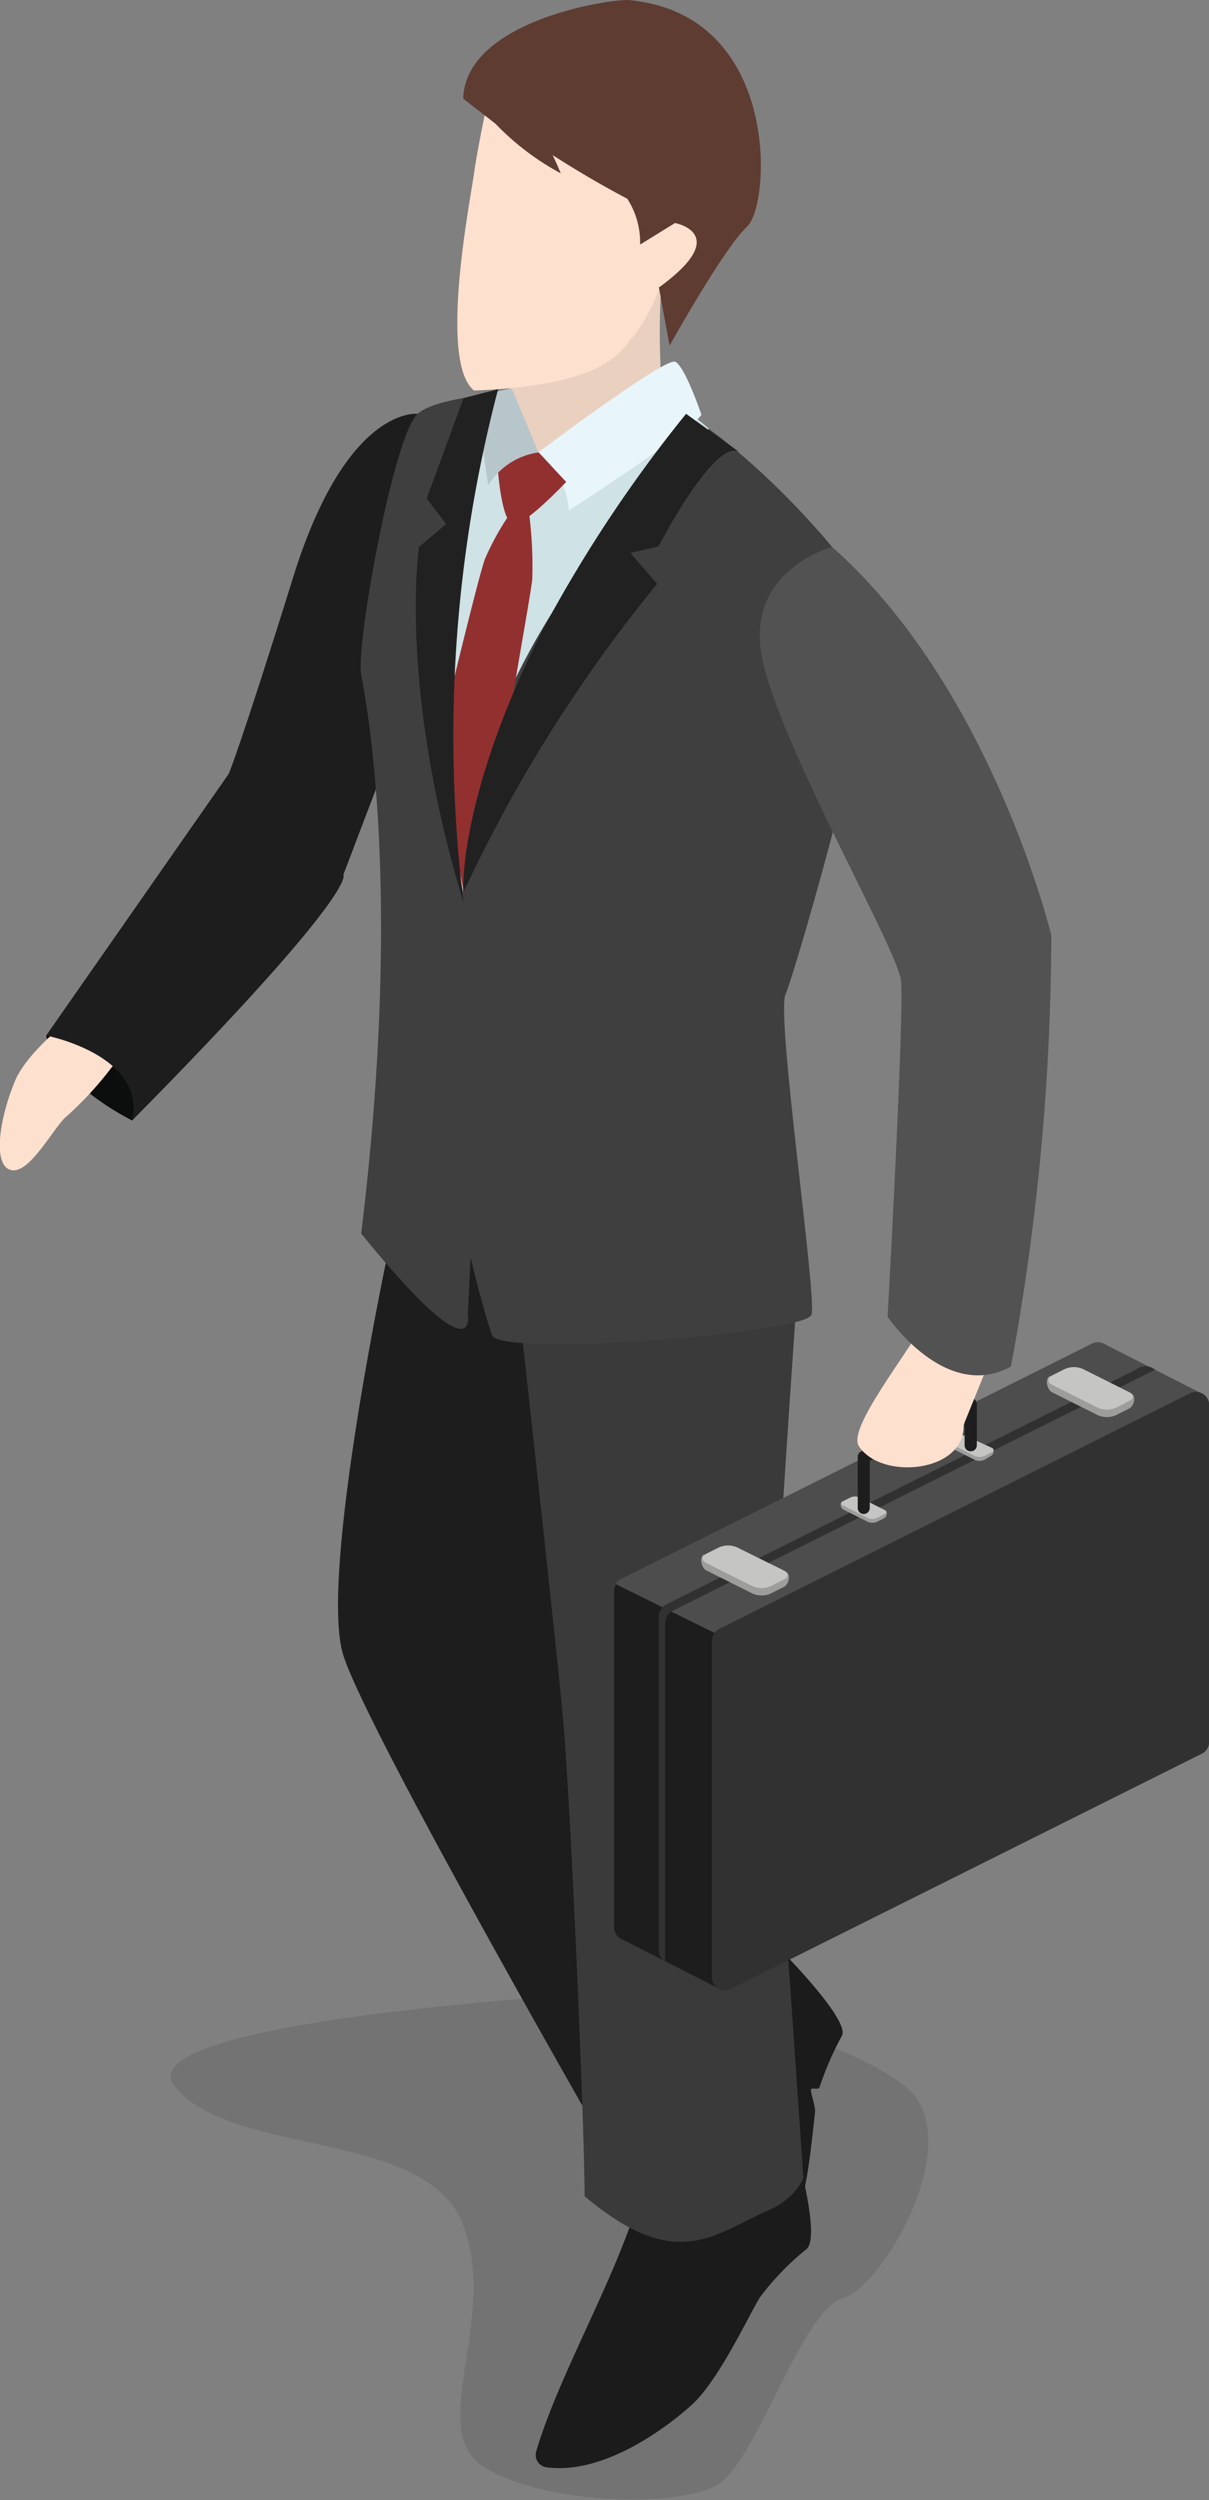 <svg xmlns="http://www.w3.org/2000/svg" viewBox="0 0 62.33 128.81"><rect x="0" y="0" width="62.33" height="128.81" fill="#808080" stroke="none"/><defs><style>.cls-1{fill:#010202;opacity:.1;isolation:isolate}.cls-2{fill:#0c0d0d}.cls-3{fill:#1d1d1d}.cls-4{fill:#1b1b1b}.cls-5{fill:#3b3a3a}.cls-6{fill:#fde0ce}.cls-7{fill:#4d4d4d}.cls-8{fill:#313131}.cls-9{fill:#9d9d9c}.cls-10{fill:#c5c5c4}.cls-11{fill:#3f3f3f}.cls-12{fill:#525252}.cls-13{fill:#cfe2e6}.cls-14{fill:#ead0bf}.cls-15{fill:#5e3c32}.cls-16{fill:#e8f5fb}.cls-17{fill:#923030}.cls-18{fill:#b7c6cb}.cls-19{fill:#212121}</style></defs><g id="Calque_2" data-name="Calque 2"><g id="Calque_1-2" data-name="Calque 1"><path class="cls-1" d="M33.66 102.51s-27.58 1.37-24.64 5 13 2.17 14.86 7.12-2 10.57 1.1 12.49 10.09 2.13 12.08.84 4.32-9 6.38-9.55 6.54-8.23 3.25-10.9-13.03-5-13.03-5z"/><path class="cls-2" d="M2.38 53.35s.33 2.23 4.43 4.38c2.86-4.47 2.12-6.64 2.12-6.64z"/><path class="cls-3" d="M20.1 64.05s-3.69 17.17-2.4 21.23 14.15 26.4 14.15 26.4l7.42-11.08-8.6-13.66 3.64-22.89z"/><path class="cls-4" d="M41.15 111.18s1.15 4.14.42 4.7a13.76 13.76 0 0 0-2.4 2.49c-.61 1-2.13 4.29-3.52 5.54s-4.6 3.61-7.5 3.2a.64.64 0 0 1-.51-.8c1.48-5.06 5.93-11.82 5.8-16.29-.14-4.66 7.71 1.16 7.71 1.16z"/><path class="cls-4" d="M40.25 100.46s3.62 3.64 3.15 4.43a16 16 0 0 0-1.14 2.62c-.06.21-.42 0-.45.15s.24.86.21 1.16c-.18 1.53-.41 4.33-1.09 5.73-.76 1.55-2.91 5.08-5.75 5.78a.63.63 0 0 1-.77-.55c-.53-5.25 1.05-13.18-.75-17.27-1.87-4.27 6.59-2.05 6.59-2.05z"/><path class="cls-5" d="M26.37 63.87S28.58 83.8 29 88.23s1.13 21.23 1.14 24.92c4.63 3.88 6.5 2.09 9.43.74a3.47 3.47 0 0 0 1.85-1.66s-1.48-21.78-1.66-22.89 1.35-22.93 1.35-22.93z"/><path class="cls-6" d="M6 50.72s-4.36 2.84-5.24 5-1.11 4.43-.14 4.57 2.2-2.31 2.84-2.8A17.88 17.88 0 0 0 5.75 55c.71-.8 1.25-1.2 1.36-1.2 2.22 0 2.63-2.43 2.63-2.43z"/><path class="cls-7" d="M56.9 87.77a.69.69 0 0 0 .38-.61V69.84a.68.68 0 0 0-1-.61L32 81.36a.58.58 0 0 0-.26.23L48.85 91.8z"/><path class="cls-3" d="M31.78 81.59a.71.71 0 0 0-.12.38v17.32a.68.68 0 0 0 1 .61l16.2-8.1z"/><path class="cls-7" d="M56.95 69.25l5.02 2.55-25.26 12.73-4.95-2.91 25.19-12.37z"/><path class="cls-3" d="M37.06 102.45l-5.07-2.58-.23-18.25 5.08 2.51.22 18.32z"/><path class="cls-8" d="M34.3 83.62a.71.71 0 0 1 .38-.63l24.87-12.42a.78.78 0 0 0-1 0L34.34 82.66a.7.7 0 0 0-.38.61v17.2a.68.68 0 0 0 .34.59V83.62z"/><path class="cls-9" d="M36.42 80.91l2.38 1.19a1.16 1.16 0 0 0 .93 0l.68-.34c.26-.13.37-.64.12-.77L38 80.1a1.16 1.16 0 0 0-.93 0h-.8c-.22.17-.11.68.15.81z"/><path class="cls-10" d="M36.42 80.53l2.38 1.19a1.16 1.16 0 0 0 .93 0l.68-.34c.26-.13.26-.34 0-.47L38 79.72a1.16 1.16 0 0 0-.93 0l-.68.34c-.23.13-.23.34.03.47z"/><path class="cls-9" d="M54.22 71.72l2.38 1.19a1.16 1.16 0 0 0 .93 0l.68-.34c.26-.13.38-.64.12-.77l-2.5-.89a1.16 1.16 0 0 0-.93 0h-.79c-.26.17-.11.68.11.81z"/><path class="cls-10" d="M54.22 71.33l2.38 1.2a1.25 1.25 0 0 0 .93 0l.68-.35c.26-.12.26-.33 0-.46l-2.38-1.19a1.16 1.16 0 0 0-.93 0l-.68.34c-.22.13-.22.34 0 .46z"/><path class="cls-9" d="M43.48 77.77l1.25.63a.6.6 0 0 0 .49 0l.36-.18c.14-.07.2-.33.07-.4l-1.32-.47a.6.6 0 0 0-.49 0h-.42c-.14.09-.08.36.06.42z"/><path class="cls-10" d="M43.48 77.57l1.25.63a.6.6 0 0 0 .49 0l.36-.18c.14-.07.14-.18 0-.24l-1.25-.63a.6.6 0 0 0-.49 0l-.36.18c-.14.07-.14.18 0 .24z"/><path class="cls-9" d="M49 74.58l1.25.63a.62.62 0 0 0 .5 0l.35-.21c.13-.07.19-.33.06-.4l-1.32-.47a.6.6 0 0 0-.49 0h-.42c-.14.12-.08.39.07.45z"/><path class="cls-10" d="M49 74.38l1.25.63a.62.62 0 0 0 .5 0l.36-.18c.13-.07.13-.18 0-.25L49.84 74a.6.6 0 0 0-.49 0l-.36.18c-.14.02-.14.13.01.2z"/><path class="cls-3" d="M44.53 78a.31.31 0 0 1-.31-.32v-2.62a.3.3 0 0 1 .17-.28l5.51-2.71a.34.34 0 0 1 .31 0 .32.32 0 0 1 .15.26v2.13a.31.31 0 0 1-.32.31.31.31 0 0 1-.31-.31v-1.6l-4.89 2.4v2.41a.31.31 0 0 1-.31.33z"/><path class="cls-8" d="M62 90.33l-24.3 12.13a.68.68 0 0 1-1-.61V84.53a.69.69 0 0 1 .38-.61l24.26-12.13a.68.68 0 0 1 1 .61v17.32a.68.68 0 0 1-.34.61z"/><path class="cls-3" d="M21.53 21.32s-3.65-.46-6.41 8.4-3.33 10.15-3.33 10.15L2.38 53.35s5.17 1 4.43 4.38C18.62 45.78 17.7 45.07 17.7 45.07l5-13.13s5.24-7.76-1.17-10.62z"/><path class="cls-11" d="M28.31 20.12s-5.54.09-6.78 1.2-3.19 11.91-2.91 13.43 2.16 11.21 0 28.8c6.12 7.54 5.5 4.15 5.5 4.15l.14-2.91s.69 2.85 1.11 4 16.19-.09 16.47-1.06S40 52.33 40.5 51.22s5.39-18 4.56-19.93-5.53-7.37-9.69-10-7.06-1.17-7.06-1.17z"/><path class="cls-6" d="M52.68 66l-3 7.41c.08 2.45-4.23 2.88-5.4 1.1-.6-.92 2.41-4.61 3.53-6.64s1.18-10.11 1.18-10.11z"/><path class="cls-12" d="M42.9 28.18s-4.44 1.17-3.63 5.6 7 15.09 7.18 16.75-.69 17.31-.69 17.31 3 4.42 6.36 2.56a123.23 123.23 0 0 0 2.08-22.22s-3.09-12.76-11.3-20z"/><path class="cls-13" d="M25 21.32S21.67 34.4 23.88 46c-.07-13.36 12.67-23.91 12.67-23.91a9.23 9.23 0 0 0-6.49-2.36 24.31 24.31 0 0 0-4.66.54z"/><path class="cls-14" d="M34.14 13.93a40.83 40.83 0 0 0-.08 5.07c.21.2 1.31 4.29 1.31 4.29l-8 .34L26 19.11z"/><path class="cls-6" d="M25.17 5.05s-.55 2.56-.73 3.88-1.85 9.71 0 11.19c7.47-.28 7.66-2.4 8.21-2.77A8.62 8.62 0 0 0 34 14.81l2.08-1S40-.21 25.17 5.05z"/><path class="cls-15" d="M32.37 0C31 0 24 1.19 23.88 5.08l1.66 1.29a13.55 13.55 0 0 0 3.37 2.56c-1.1-2.63-1-1.32-1-1.32a51.51 51.51 0 0 0 4.43 2.63A4.13 4.13 0 0 1 33 12.6l1.8-1.11s3 .55-.83 3.32l.55 3s2.78-5 4-6.14S40.27.69 32.37 0z"/><path class="cls-16" d="M27.76 23.3a4.28 4.28 0 0 1 1.57 3c6.77-4.4 6.83-4.94 6.83-4.94s-.83-2.45-1.34-2.72-7.06 4.66-7.06 4.66z"/><path class="cls-17" d="M25.68 24.34s.19 2.47.74 2.66 2.77-2.17 2.77-2.17l-1.43-1.53s-.97-.51-2.08 1.04z"/><path class="cls-18" d="M26.38 20l1.38 3.31A3.64 3.64 0 0 0 25.17 25c-.73-4.89-.46-4.63-.46-4.63z"/><path class="cls-17" d="M27.25 26.26a21.1 21.1 0 0 1 .19 3.6C27.3 31.06 26 38 26 39s-2.08 7-2.08 7l-1.42-7.28s2.11-8.86 2.5-9.92a13.63 13.63 0 0 1 1.44-2.54z"/><path class="cls-19" d="M35.37 21.32a70.65 70.65 0 0 0-7.08 10.56C25.7 36.7 23.85 42.33 23.88 46a74.88 74.88 0 0 1 10-15.92l-1.38-1.59 1.45-.34s2.89-5.58 4.15-4.87z"/><path class="cls-19" d="M23.9 20.51L22 25.68 23 27l-1.4 1.18s-1.08 7.19 2.3 18.34a70.36 70.36 0 0 1 1.78-26.47z"/></g></g></svg>